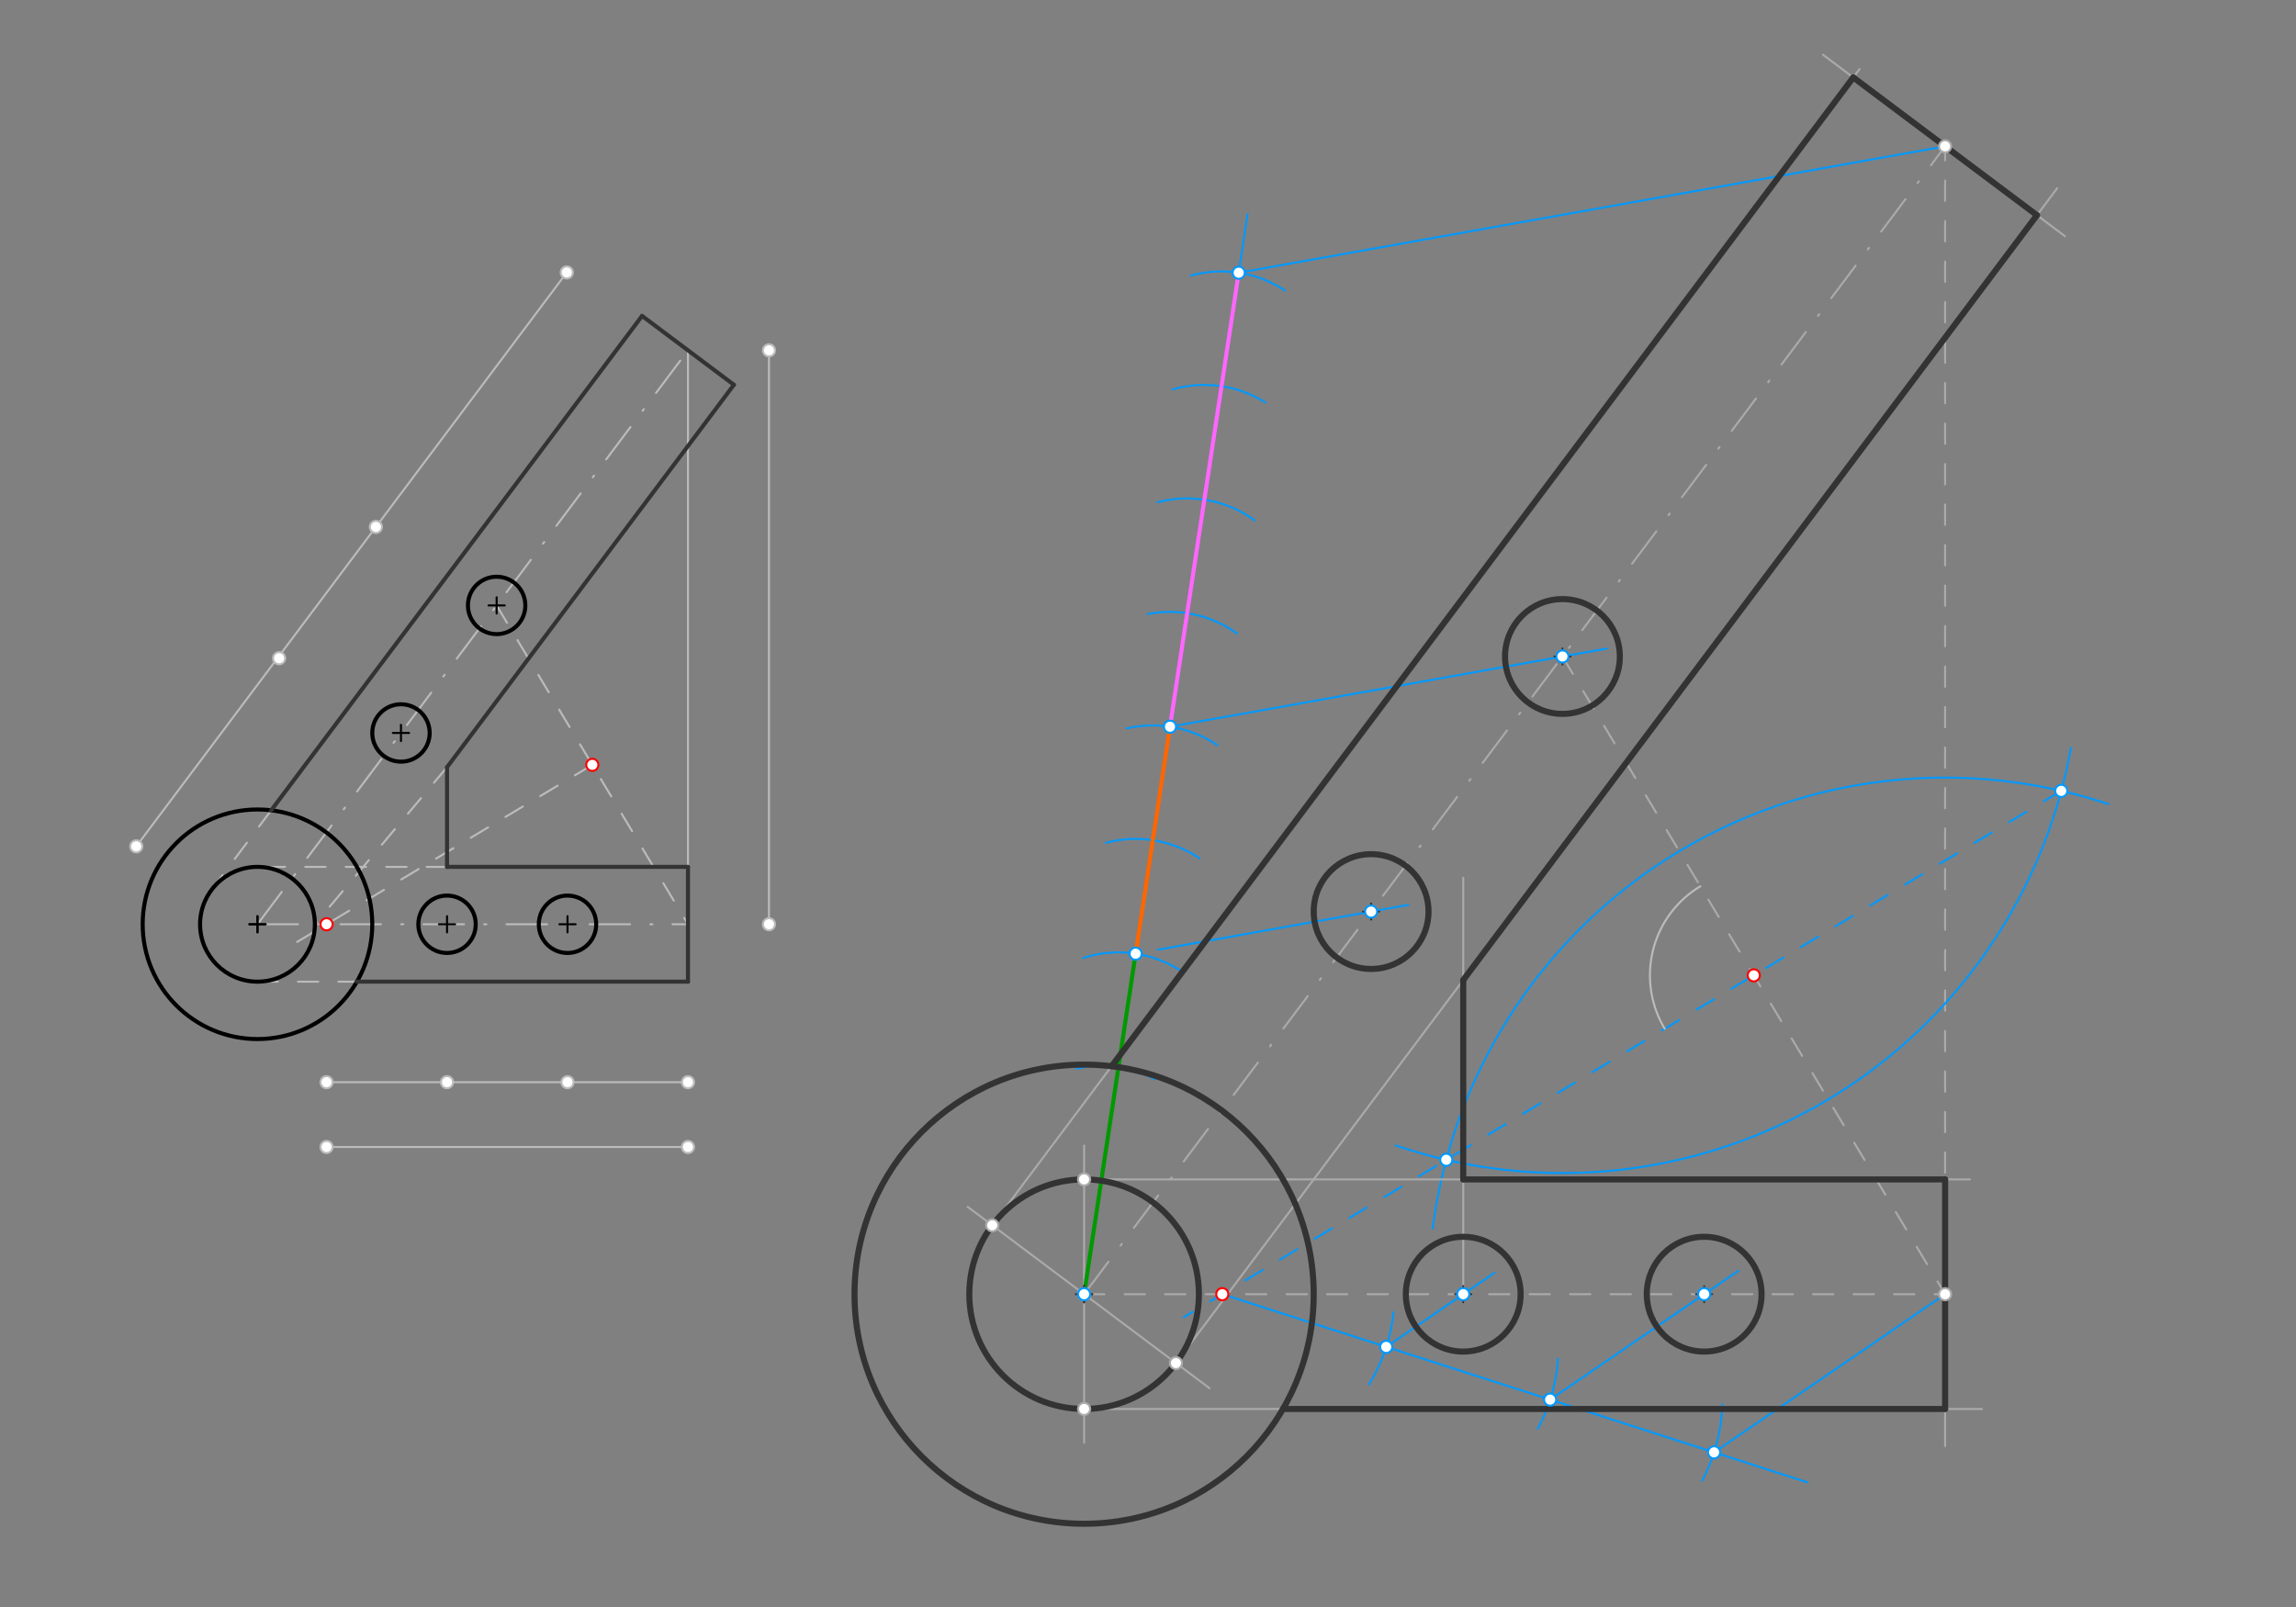 <svg xmlns="http://www.w3.org/2000/svg" class="svg--816" height="100%" preserveAspectRatio="xMidYMid meet" viewBox="0 0 1133.858 793.701" width="100%"><rect x="0" y="0" width="1133.858" height="793.701" fill="#808080" stroke="none"/><defs><marker id="marker-arrow" markerHeight="16" markerUnits="userSpaceOnUse" markerWidth="24" orient="auto-start-reverse" refX="24" refY="4" viewBox="0 0 24 8"><path d="M 0 0 L 24 4 L 0 8 z" stroke="inherit"></path></marker></defs><g class="aux-layer--949"><g class="element--733"><line stroke="#bbbbbb" stroke-dasharray="none" stroke-linecap="round" stroke-width="1" x1="339.748" x2="339.748" y1="456.5" y2="173.035"></line></g><g class="element--733"><line stroke="#bbbbbb" stroke-dasharray="10" stroke-linecap="round" stroke-width="1" x1="245.26" x2="339.748" y1="299.02" y2="456.5"></line></g><g class="element--733"><line stroke="#bbbbbb" stroke-dasharray="10" stroke-linecap="round" stroke-width="1" x1="292.504" x2="143.35" y1="377.76" y2="467.252"></line></g><g class="element--733"><line stroke="#bbbbbb" stroke-dasharray="10" stroke-linecap="round" stroke-width="1" x1="133.931" x2="104.473" y1="400.214" y2="439.492"></line></g><g class="element--733"><line stroke="#bbbbbb" stroke-dasharray="10" stroke-linecap="round" stroke-width="1" x1="220.763" x2="155.496" y1="378.926" y2="456.5"></line></g><g class="element--733"><line stroke="#bbbbbb" stroke-dasharray="10" stroke-linecap="round" stroke-width="1" x1="127.15" x2="176.248" y1="484.846" y2="484.846"></line></g><g class="element--733"><line stroke="#bbbbbb" stroke-dasharray="10" stroke-linecap="round" stroke-width="1" x1="220.763" x2="127.15" y1="428.154" y2="428.154"></line></g><g class="element--733"><line stroke="#bbbbbb" stroke-dasharray="20, 10, 1, 10" stroke-linecap="round" stroke-width="1" x1="127.15" x2="339.748" y1="456.5" y2="456.5"></line></g><g class="element--733"><line stroke="#bbbbbb" stroke-dasharray="20, 10, 1, 10" stroke-linecap="round" stroke-width="1" x1="127.15" x2="339.748" y1="456.5" y2="173.035"></line></g><g class="element--733"><line stroke="#bbbbbb" stroke-dasharray="none" stroke-linecap="round" stroke-width="1" x1="161.271" x2="339.748" y1="534.5" y2="534.5"></line></g><g class="element--733"><line stroke="#bbbbbb" stroke-dasharray="none" stroke-linecap="round" stroke-width="1" x1="161.271" x2="339.748" y1="566.5" y2="566.5"></line></g><g class="element--733"><line stroke="#bbbbbb" stroke-dasharray="none" stroke-linecap="round" stroke-width="1" x1="379.748" x2="379.748" y1="173.035" y2="456.5"></line></g><g class="element--733"><line stroke="#bbbbbb" stroke-dasharray="none" stroke-linecap="round" stroke-width="1" x1="67.302" x2="279.9" y1="418.026" y2="134.562"></line></g><g class="element--733"><line stroke="#aaaaaa" stroke-dasharray="10" stroke-linecap="round" stroke-width="1" x1="535.377" x2="960.574" y1="639.2" y2="639.2"></line></g><g class="element--733"><line stroke="#aaaaaa" stroke-dasharray="10" stroke-linecap="round" stroke-width="1" x1="960.574" x2="960.574" y1="639.2" y2="72.271"></line></g><g class="element--733"><line stroke="#aaaaaa" stroke-dasharray="20, 10, 1, 10" stroke-linecap="round" stroke-width="1" x1="535.377" x2="960.574" y1="639.2" y2="72.271"></line></g><g class="element--733"><line stroke="#0099ff" stroke-dasharray="none" stroke-linecap="round" stroke-width="1" x1="535.377" x2="616.1" y1="639.2" y2="105.8"></line></g><g class="element--733"><path d="M 519.859 584.672 A 56.693 56.693 0 0 1 560.79 588.522" fill="none" stroke="#0099ff" stroke-dasharray="none" stroke-linecap="round" stroke-width="1"></path></g><g class="element--733"><path d="M 531.549 527.805 A 56.693 56.693 0 0 1 570.283 532.986" fill="none" stroke="#0099ff" stroke-dasharray="none" stroke-linecap="round" stroke-width="1"></path></g><g class="element--733"><path d="M 534.861 473.161 A 56.693 56.693 0 0 1 583.517 479.738" fill="none" stroke="#0099ff" stroke-dasharray="none" stroke-linecap="round" stroke-width="1"></path></g><g class="element--733"><path d="M 546.106 416.288 A 56.693 56.693 0 0 1 592.335 423.905" fill="none" stroke="#0099ff" stroke-dasharray="none" stroke-linecap="round" stroke-width="1"></path></g><g class="element--733"><path d="M 556.469 359.762 A 56.693 56.693 0 0 1 601.166 368.085" fill="none" stroke="#0099ff" stroke-dasharray="none" stroke-linecap="round" stroke-width="1"></path></g><g class="element--733"><path d="M 566.85 303.3 A 56.693 56.693 0 0 1 610.95 312.941" fill="none" stroke="#0099ff" stroke-dasharray="none" stroke-linecap="round" stroke-width="1"></path></g><g class="element--733"><path d="M 571.681 248.09 A 56.693 56.693 0 0 1 619.688 257.071" fill="none" stroke="#0099ff" stroke-dasharray="none" stroke-linecap="round" stroke-width="1"></path></g><g class="element--733"><path d="M 579.123 192.323 A 56.693 56.693 0 0 1 624.899 198.8" fill="none" stroke="#0099ff" stroke-dasharray="none" stroke-linecap="round" stroke-width="1"></path></g><g class="element--733"><path d="M 588.01 136.154 A 56.693 56.693 0 0 1 634.534 143.488" fill="none" stroke="#0099ff" stroke-dasharray="none" stroke-linecap="round" stroke-width="1"></path></g><g class="element--733"><line stroke="#0099ff" stroke-dasharray="none" stroke-linecap="round" stroke-width="1" x1="611.725" x2="960.574" y1="134.708" y2="72.271"></line></g><g class="element--733"><line stroke="#0099ff" stroke-dasharray="none" stroke-linecap="round" stroke-width="1" x1="577.793" x2="793.6" y1="358.927" y2="320.301"></line></g><g class="element--733"><line stroke="#0099ff" stroke-dasharray="none" stroke-linecap="round" stroke-width="1" x1="571.75" x2="695.45" y1="469.081" y2="446.941"></line></g><g class="element--733"><g class="center--a87"><line x1="767.598" y1="324.239" x2="775.598" y2="324.239" stroke="#aaaaaa" stroke-width="1" stroke-linecap="round"></line><line x1="771.598" y1="320.239" x2="771.598" y2="328.239" stroke="#aaaaaa" stroke-width="1" stroke-linecap="round"></line><circle class="hit--87b" cx="771.598" cy="324.239" r="4" stroke="none" fill="transparent"></circle></g><circle cx="771.598" cy="324.239" fill="none" r="28.346" stroke="#aaaaaa" stroke-dasharray="none" stroke-width="1"></circle></g><g class="element--733"><g class="center--a87"><line x1="673.11" y1="450.224" x2="681.11" y2="450.224" stroke="#aaaaaa" stroke-width="1" stroke-linecap="round"></line><line x1="677.11" y1="446.224" x2="677.11" y2="454.224" stroke="#aaaaaa" stroke-width="1" stroke-linecap="round"></line><circle class="hit--87b" cx="677.11" cy="450.224" r="4" stroke="none" fill="transparent"></circle></g><circle cx="677.11" cy="450.224" fill="none" r="28.346" stroke="#aaaaaa" stroke-dasharray="none" stroke-width="1"></circle></g><g class="element--733"><line stroke="#aaaaaa" stroke-dasharray="10" stroke-linecap="round" stroke-width="1" x1="771.598" x2="960.574" y1="324.239" y2="639.2"></line></g><g class="element--733"><path d="M 707.516 606.848 A 255.118 255.118 0 0 1 1041.227 397.166" fill="none" stroke="#0099ff" stroke-dasharray="none" stroke-linecap="round" stroke-width="1"></path></g><g class="element--733"><path d="M 689.279 565.712 A 255.118 255.118 0 0 0 1022.683 369.424" fill="none" stroke="#0099ff" stroke-dasharray="none" stroke-linecap="round" stroke-width="1"></path></g><g class="element--733"><line stroke="#0099ff" stroke-dasharray="10" stroke-linecap="round" stroke-width="1" x1="1017.931" x2="584.55" y1="390.613" y2="650.641"></line></g><g class="element--733"><path d="M 839.704 437.75 A 51.277 51.277 0 0 0 822.116 508.101" fill="none" stroke="#bbbbbb" stroke-dasharray="none" stroke-linecap="round" stroke-width="1"></path></g><g class="element--733"><line stroke="#0099ff" stroke-dasharray="none" stroke-linecap="round" stroke-width="1" x1="603.619" x2="892.6" y1="639.2" y2="732.15"></line></g><g class="element--733"><path d="M 676.022 683.803 A 85.039 85.039 0 0 0 688.192 648.095" fill="none" stroke="#0099ff" stroke-dasharray="none" stroke-linecap="round" stroke-width="1"></path></g><g class="element--733"><path d="M 759.389 705.667 A 85.039 85.039 0 0 0 769.413 671.06" fill="none" stroke="#0099ff" stroke-dasharray="none" stroke-linecap="round" stroke-width="1"></path></g><g class="element--733"><path d="M 840.559 731.305 A 85.039 85.039 0 0 0 850.534 693.671" fill="none" stroke="#0099ff" stroke-dasharray="none" stroke-linecap="round" stroke-width="1"></path></g><g class="element--733"><line stroke="#0099ff" stroke-dasharray="none" stroke-linecap="round" stroke-width="1" x1="846.483" x2="960.574" y1="717.317" y2="639.2"></line></g><g class="element--733"><line stroke="#0099ff" stroke-dasharray="none" stroke-linecap="round" stroke-width="1" x1="765.528" x2="858.45" y1="691.278" y2="627.656"></line></g><g class="element--733"><line stroke="#0099ff" stroke-dasharray="none" stroke-linecap="round" stroke-width="1" x1="684.574" x2="738.15" y1="665.239" y2="628.556"></line></g><g class="element--733"><g class="center--a87"><line x1="837.589" y1="639.2" x2="845.589" y2="639.2" stroke="#aaaaaa" stroke-width="1" stroke-linecap="round"></line><line x1="841.589" y1="635.2" x2="841.589" y2="643.2" stroke="#aaaaaa" stroke-width="1" stroke-linecap="round"></line><circle class="hit--87b" cx="841.589" cy="639.2" r="4" stroke="none" fill="transparent"></circle></g><circle cx="841.589" cy="639.2" fill="none" r="28.346" stroke="#aaaaaa" stroke-dasharray="none" stroke-width="1"></circle></g><g class="element--733"><g class="center--a87"><line x1="718.604" y1="639.2" x2="726.604" y2="639.2" stroke="#aaaaaa" stroke-width="1" stroke-linecap="round"></line><line x1="722.604" y1="635.2" x2="722.604" y2="643.2" stroke="#aaaaaa" stroke-width="1" stroke-linecap="round"></line><circle class="hit--87b" cx="722.604" cy="639.2" r="4" stroke="none" fill="transparent"></circle></g><circle cx="722.604" cy="639.2" fill="none" r="28.346" stroke="#aaaaaa" stroke-dasharray="none" stroke-width="1"></circle></g><g class="element--733"><g class="center--a87"><line x1="531.377" y1="639.2" x2="539.377" y2="639.2" stroke="#aaaaaa" stroke-width="1" stroke-linecap="round"></line><line x1="535.377" y1="635.2" x2="535.377" y2="643.2" stroke="#aaaaaa" stroke-width="1" stroke-linecap="round"></line><circle class="hit--87b" cx="535.377" cy="639.2" r="4" stroke="none" fill="transparent"></circle></g><circle cx="535.377" cy="639.2" fill="none" r="56.693" stroke="#aaaaaa" stroke-dasharray="none" stroke-width="1"></circle></g><g class="element--733"><g class="center--a87"><line x1="531.377" y1="639.2" x2="539.377" y2="639.2" stroke="#aaaaaa" stroke-width="1" stroke-linecap="round"></line><line x1="535.377" y1="635.2" x2="535.377" y2="643.2" stroke="#aaaaaa" stroke-width="1" stroke-linecap="round"></line><circle class="hit--87b" cx="535.377" cy="639.2" r="4" stroke="none" fill="transparent"></circle></g><circle cx="535.377" cy="639.2" fill="none" r="113.386" stroke="#aaaaaa" stroke-dasharray="none" stroke-width="1"></circle></g><g class="element--733"><line stroke="#aaaaaa" stroke-dasharray="none" stroke-linecap="round" stroke-width="1" x1="477.85" x2="597.35" y1="596.054" y2="685.679"></line></g><g class="element--733"><line stroke="#aaaaaa" stroke-dasharray="none" stroke-linecap="round" stroke-width="1" x1="490.023" x2="918.336" y1="605.184" y2="34.1"></line></g><g class="element--733"><line stroke="#aaaaaa" stroke-dasharray="none" stroke-linecap="round" stroke-width="1" x1="580.732" x2="1015.894" y1="673.216" y2="93"></line></g><g class="element--733"><line stroke="#aaaaaa" stroke-dasharray="none" stroke-linecap="round" stroke-width="1" x1="1019.75" x2="900.25" y1="116.653" y2="27.028"></line></g><g class="element--733"><line stroke="#aaaaaa" stroke-dasharray="none" stroke-linecap="round" stroke-width="1" x1="535.377" x2="535.377" y1="712.55" y2="565.8"></line></g><g class="element--733"><line stroke="#aaaaaa" stroke-dasharray="none" stroke-linecap="round" stroke-width="1" x1="535.377" x2="972.8" y1="582.507" y2="582.507"></line></g><g class="element--733"><line stroke="#aaaaaa" stroke-dasharray="none" stroke-linecap="round" stroke-width="1" x1="535.377" x2="978.75" y1="695.893" y2="695.893"></line></g><g class="element--733"><line stroke="#aaaaaa" stroke-dasharray="none" stroke-linecap="round" stroke-width="1" x1="960.574" x2="960.574" y1="582.507" y2="714.25"></line></g><g class="element--733"><line stroke="#aaaaaa" stroke-dasharray="none" stroke-linecap="round" stroke-width="1" x1="722.604" x2="722.604" y1="639.2" y2="433.5"></line></g></g><g class="main-layer--75a"><g class="element--733"><g class="center--a87"><line x1="241.26" y1="299.02" x2="249.26" y2="299.02" stroke="#000000" stroke-width="1" stroke-linecap="round"></line><line x1="245.26" y1="295.02" x2="245.26" y2="303.02" stroke="#000000" stroke-width="1" stroke-linecap="round"></line><circle class="hit--87b" cx="245.26" cy="299.02" r="4" stroke="none" fill="transparent"></circle></g><circle cx="245.26" cy="299.02" fill="none" r="14.173" stroke="#000000" stroke-dasharray="none" stroke-width="2"></circle></g><g class="element--733"><g class="center--a87"><line x1="194.016" y1="362.012" x2="202.016" y2="362.012" stroke="#000000" stroke-width="1" stroke-linecap="round"></line><line x1="198.016" y1="358.012" x2="198.016" y2="366.012" stroke="#000000" stroke-width="1" stroke-linecap="round"></line><circle class="hit--87b" cx="198.016" cy="362.012" r="4" stroke="none" fill="transparent"></circle></g><circle cx="198.016" cy="362.012" fill="none" r="14.173" stroke="#000000" stroke-dasharray="none" stroke-width="2"></circle></g><g class="element--733"><g class="center--a87"><line x1="123.15" y1="456.5" x2="131.15" y2="456.5" stroke="#000000" stroke-width="1" stroke-linecap="round"></line><line x1="127.15" y1="452.5" x2="127.15" y2="460.5" stroke="#000000" stroke-width="1" stroke-linecap="round"></line><circle class="hit--87b" cx="127.15" cy="456.5" r="4" stroke="none" fill="transparent"></circle></g><circle cx="127.15" cy="456.5" fill="none" r="56.693" stroke="#000000" stroke-dasharray="none" stroke-width="2"></circle></g><g class="element--733"><g class="center--a87"><line x1="123.15" y1="456.5" x2="131.15" y2="456.5" stroke="#000000" stroke-width="1" stroke-linecap="round"></line><line x1="127.15" y1="452.5" x2="127.15" y2="460.5" stroke="#000000" stroke-width="1" stroke-linecap="round"></line><circle class="hit--87b" cx="127.15" cy="456.5" r="4" stroke="none" fill="transparent"></circle></g><circle cx="127.15" cy="456.5" fill="none" r="28.346" stroke="#000000" stroke-dasharray="none" stroke-width="2"></circle></g><g class="element--733"><g class="center--a87"><line x1="216.763" y1="456.5" x2="224.763" y2="456.5" stroke="#000000" stroke-width="1" stroke-linecap="round"></line><line x1="220.763" y1="452.5" x2="220.763" y2="460.5" stroke="#000000" stroke-width="1" stroke-linecap="round"></line><circle class="hit--87b" cx="220.763" cy="456.5" r="4" stroke="none" fill="transparent"></circle></g><circle cx="220.763" cy="456.5" fill="none" r="14.173" stroke="#000000" stroke-dasharray="none" stroke-width="2"></circle></g><g class="element--733"><g class="center--a87"><line x1="276.256" y1="456.5" x2="284.256" y2="456.5" stroke="#000000" stroke-width="1" stroke-linecap="round"></line><line x1="280.256" y1="452.5" x2="280.256" y2="460.5" stroke="#000000" stroke-width="1" stroke-linecap="round"></line><circle class="hit--87b" cx="280.256" cy="456.5" r="4" stroke="none" fill="transparent"></circle></g><circle cx="280.256" cy="456.5" fill="none" r="14.173" stroke="#000000" stroke-dasharray="none" stroke-width="2"></circle></g><g class="element--733"><line stroke="#333333" stroke-dasharray="none" stroke-linecap="round" stroke-width="2" x1="133.931" x2="317.071" y1="400.214" y2="156.028"></line></g><g class="element--733"><line stroke="#333333" stroke-dasharray="none" stroke-linecap="round" stroke-width="2" x1="317.071" x2="362.426" y1="156.028" y2="190.043"></line></g><g class="element--733"><line stroke="#333333" stroke-dasharray="none" stroke-linecap="round" stroke-width="2" x1="362.426" x2="220.763" y1="190.043" y2="378.926"></line></g><g class="element--733"><line stroke="#333333" stroke-dasharray="none" stroke-linecap="round" stroke-width="2" x1="220.763" x2="220.763" y1="378.926" y2="428.154"></line></g><g class="element--733"><line stroke="#333333" stroke-dasharray="none" stroke-linecap="round" stroke-width="2" x1="220.763" x2="339.748" y1="428.154" y2="428.154"></line></g><g class="element--733"><line stroke="#333333" stroke-dasharray="none" stroke-linecap="round" stroke-width="2" x1="339.748" x2="339.748" y1="428.154" y2="484.846"></line></g><g class="element--733"><line stroke="#333333" stroke-dasharray="none" stroke-linecap="round" stroke-width="2" x1="339.748" x2="176.248" y1="484.846" y2="484.846"></line></g><g class="element--733"><line stroke="#009900" stroke-dasharray="none" stroke-linecap="round" stroke-width="2" x1="535.377" x2="560.827" y1="639.2" y2="471.036"></line></g><g class="element--733"><line stroke="#ff6600" stroke-dasharray="none" stroke-linecap="round" stroke-width="2" x1="560.827" x2="577.793" y1="471.036" y2="358.927"></line></g><g class="element--733"><line stroke="#ff66ff" stroke-dasharray="none" stroke-linecap="round" stroke-width="2" x1="577.793" x2="611.725" y1="358.927" y2="134.708"></line></g><g class="element--733"><g class="center--a87"><line x1="531.377" y1="639.2" x2="539.377" y2="639.2" stroke="#333333" stroke-width="1" stroke-linecap="round"></line><line x1="535.377" y1="635.2" x2="535.377" y2="643.2" stroke="#333333" stroke-width="1" stroke-linecap="round"></line><circle class="hit--87b" cx="535.377" cy="639.2" r="4" stroke="none" fill="transparent"></circle></g><circle cx="535.377" cy="639.2" fill="none" r="56.693" stroke="#333333" stroke-dasharray="none" stroke-width="3"></circle></g><g class="element--733"><g class="center--a87"><line x1="531.377" y1="639.2" x2="539.377" y2="639.2" stroke="#333333" stroke-width="1" stroke-linecap="round"></line><line x1="535.377" y1="635.2" x2="535.377" y2="643.2" stroke="#333333" stroke-width="1" stroke-linecap="round"></line><circle class="hit--87b" cx="535.377" cy="639.2" r="4" stroke="none" fill="transparent"></circle></g><circle cx="535.377" cy="639.2" fill="none" r="113.386" stroke="#333333" stroke-dasharray="none" stroke-width="3"></circle></g><g class="element--733"><line stroke="#333333" stroke-dasharray="none" stroke-linecap="round" stroke-width="3" x1="548.94" x2="915.22" y1="526.628" y2="38.255"></line></g><g class="element--733"><line stroke="#333333" stroke-dasharray="none" stroke-linecap="round" stroke-width="3" x1="915.22" x2="1005.929" y1="38.255" y2="106.287"></line></g><g class="element--733"><line stroke="#333333" stroke-dasharray="none" stroke-linecap="round" stroke-width="3" x1="1005.929" x2="722.604" y1="106.287" y2="484.053"></line></g><g class="element--733"><line stroke="#333333" stroke-dasharray="none" stroke-linecap="round" stroke-width="3" x1="722.604" x2="722.604" y1="484.053" y2="582.507"></line></g><g class="element--733"><line stroke="#333333" stroke-dasharray="none" stroke-linecap="round" stroke-width="3" x1="722.604" x2="960.574" y1="582.507" y2="582.507"></line></g><g class="element--733"><line stroke="#333333" stroke-dasharray="none" stroke-linecap="round" stroke-width="3" x1="960.574" x2="960.574" y1="582.507" y2="695.893"></line></g><g class="element--733"><line stroke="#333333" stroke-dasharray="none" stroke-linecap="round" stroke-width="3" x1="960.574" x2="633.572" y1="695.893" y2="695.893"></line></g><g class="element--733"><g class="center--a87"><line x1="767.598" y1="324.239" x2="775.598" y2="324.239" stroke="#333333" stroke-width="1" stroke-linecap="round"></line><line x1="771.598" y1="320.239" x2="771.598" y2="328.239" stroke="#333333" stroke-width="1" stroke-linecap="round"></line><circle class="hit--87b" cx="771.598" cy="324.239" r="4" stroke="none" fill="transparent"></circle></g><circle cx="771.598" cy="324.239" fill="none" r="28.346" stroke="#333333" stroke-dasharray="none" stroke-width="3"></circle></g><g class="element--733"><g class="center--a87"><line x1="673.11" y1="450.224" x2="681.11" y2="450.224" stroke="#333333" stroke-width="1" stroke-linecap="round"></line><line x1="677.11" y1="446.224" x2="677.11" y2="454.224" stroke="#333333" stroke-width="1" stroke-linecap="round"></line><circle class="hit--87b" cx="677.11" cy="450.224" r="4" stroke="none" fill="transparent"></circle></g><circle cx="677.11" cy="450.224" fill="none" r="28.346" stroke="#333333" stroke-dasharray="none" stroke-width="3"></circle></g><g class="element--733"><g class="center--a87"><line x1="718.604" y1="639.2" x2="726.604" y2="639.2" stroke="#333333" stroke-width="1" stroke-linecap="round"></line><line x1="722.604" y1="635.2" x2="722.604" y2="643.2" stroke="#333333" stroke-width="1" stroke-linecap="round"></line><circle class="hit--87b" cx="722.604" cy="639.2" r="4" stroke="none" fill="transparent"></circle></g><circle cx="722.604" cy="639.2" fill="none" r="28.346" stroke="#333333" stroke-dasharray="none" stroke-width="3"></circle></g><g class="element--733"><g class="center--a87"><line x1="837.589" y1="639.2" x2="845.589" y2="639.2" stroke="#333333" stroke-width="1" stroke-linecap="round"></line><line x1="841.589" y1="635.2" x2="841.589" y2="643.2" stroke="#333333" stroke-width="1" stroke-linecap="round"></line><circle class="hit--87b" cx="841.589" cy="639.2" r="4" stroke="none" fill="transparent"></circle></g><circle cx="841.589" cy="639.2" fill="none" r="28.346" stroke="#333333" stroke-dasharray="none" stroke-width="3"></circle></g><g class="element--733"><circle cx="161.271" cy="456.5" r="3" stroke="#ff0000" stroke-width="1" fill="#ffffff"></circle>}</g><g class="element--733"><circle cx="292.504" cy="377.76" r="3" stroke="#ff0000" stroke-width="1" fill="#ffffff"></circle>}</g><g class="element--733"><circle cx="161.271" cy="534.5" r="3" stroke="#bbbbbb" stroke-width="1" fill="#ffffff"></circle>}</g><g class="element--733"><circle cx="220.763" cy="534.5" r="3" stroke="#bbbbbb" stroke-width="1" fill="#ffffff"></circle>}</g><g class="element--733"><circle cx="280.256" cy="534.5" r="3" stroke="#bbbbbb" stroke-width="1" fill="#ffffff"></circle>}</g><g class="element--733"><circle cx="339.748" cy="534.5" r="3" stroke="#bbbbbb" stroke-width="1" fill="#ffffff"></circle>}</g><g class="element--733"><circle cx="379.748" cy="173.035" r="3" stroke="#bbbbbb" stroke-width="1" fill="#ffffff"></circle>}</g><g class="element--733"><circle cx="379.748" cy="456.5" r="3" stroke="#bbbbbb" stroke-width="1" fill="#ffffff"></circle>}</g><g class="element--733"><circle cx="339.748" cy="566.5" r="3" stroke="#bbbbbb" stroke-width="1" fill="#ffffff"></circle>}</g><g class="element--733"><circle cx="161.271" cy="566.5" r="3" stroke="#bbbbbb" stroke-width="1" fill="#ffffff"></circle>}</g><g class="element--733"><circle cx="279.9" cy="134.562" r="3" stroke="#bbbbbb" stroke-width="1" fill="#ffffff"></circle>}</g><g class="element--733"><circle cx="185.634" cy="260.25" r="3" stroke="#bbbbbb" stroke-width="1" fill="#ffffff"></circle>}</g><g class="element--733"><circle cx="137.846" cy="325.1" r="3" stroke="#bbbbbb" stroke-width="1" fill="#ffffff"></circle>}</g><g class="element--733"><circle cx="67.302" cy="418.026" r="3" stroke="#bbbbbb" stroke-width="1" fill="#ffffff"></circle>}</g><g class="element--733"><circle cx="960.574" cy="639.2" r="3" stroke="#aaaaaa" stroke-width="1" fill="#ffffff"></circle>}</g><g class="element--733"><circle cx="960.574" cy="72.271" r="3" stroke="#aaaaaa" stroke-width="1" fill="#ffffff"></circle>}</g><g class="element--733"><circle cx="535.377" cy="639.2" r="3" stroke="#aaaaaa" stroke-width="1" fill="#ffffff"></circle>}</g><g class="element--733"><circle cx="535.377" cy="639.2" r="3" stroke="#0099ff" stroke-width="1" fill="#ffffff"></circle>}</g><g class="element--733"><circle cx="560.827" cy="471.036" r="3" stroke="#0099ff" stroke-width="1" fill="#ffffff"></circle>}</g><g class="element--733"><circle cx="577.793" cy="358.927" r="3" stroke="#0099ff" stroke-width="1" fill="#ffffff"></circle>}</g><g class="element--733"><circle cx="611.725" cy="134.708" r="3" stroke="#0099ff" stroke-width="1" fill="#ffffff"></circle>}</g><g class="element--733"><circle cx="771.598" cy="324.239" r="3" stroke="#0099ff" stroke-width="1" fill="#ffffff"></circle>}</g><g class="element--733"><circle cx="677.11" cy="450.224" r="3" stroke="#0099ff" stroke-width="1" fill="#ffffff"></circle>}</g><g class="element--733"><circle cx="1017.931" cy="390.613" r="3" stroke="#0099ff" stroke-width="1" fill="#ffffff"></circle>}</g><g class="element--733"><circle cx="714.242" cy="572.826" r="3" stroke="#0099ff" stroke-width="1" fill="#ffffff"></circle>}</g><g class="element--733"><circle cx="866.086" cy="481.72" r="3" stroke="#ff0000" stroke-width="1" fill="#ffffff"></circle>}</g><g class="element--733"><circle cx="603.619" cy="639.2" r="3" stroke="#ff0000" stroke-width="1" fill="#ffffff"></circle>}</g><g class="element--733"><circle cx="846.483" cy="717.317" r="3" stroke="#0099ff" stroke-width="1" fill="#ffffff"></circle>}</g><g class="element--733"><circle cx="765.528" cy="691.278" r="3" stroke="#0099ff" stroke-width="1" fill="#ffffff"></circle>}</g><g class="element--733"><circle cx="841.589" cy="639.2" r="3" stroke="#0099ff" stroke-width="1" fill="#ffffff"></circle>}</g><g class="element--733"><circle cx="684.574" cy="665.239" r="3" stroke="#0099ff" stroke-width="1" fill="#ffffff"></circle>}</g><g class="element--733"><circle cx="722.604" cy="639.2" r="3" stroke="#0099ff" stroke-width="1" fill="#ffffff"></circle>}</g><g class="element--733"><circle cx="490.023" cy="605.184" r="3" stroke="#aaaaaa" stroke-width="1" fill="#ffffff"></circle>}</g><g class="element--733"><circle cx="580.732" cy="673.216" r="3" stroke="#aaaaaa" stroke-width="1" fill="#ffffff"></circle>}</g><g class="element--733"><circle cx="535.377" cy="582.507" r="3" stroke="#aaaaaa" stroke-width="1" fill="#ffffff"></circle>}</g><g class="element--733"><circle cx="535.377" cy="695.893" r="3" stroke="#aaaaaa" stroke-width="1" fill="#ffffff"></circle>}</g></g><g class="snaps-layer--ac6"></g><g class="temp-layer--52d"></g></svg>